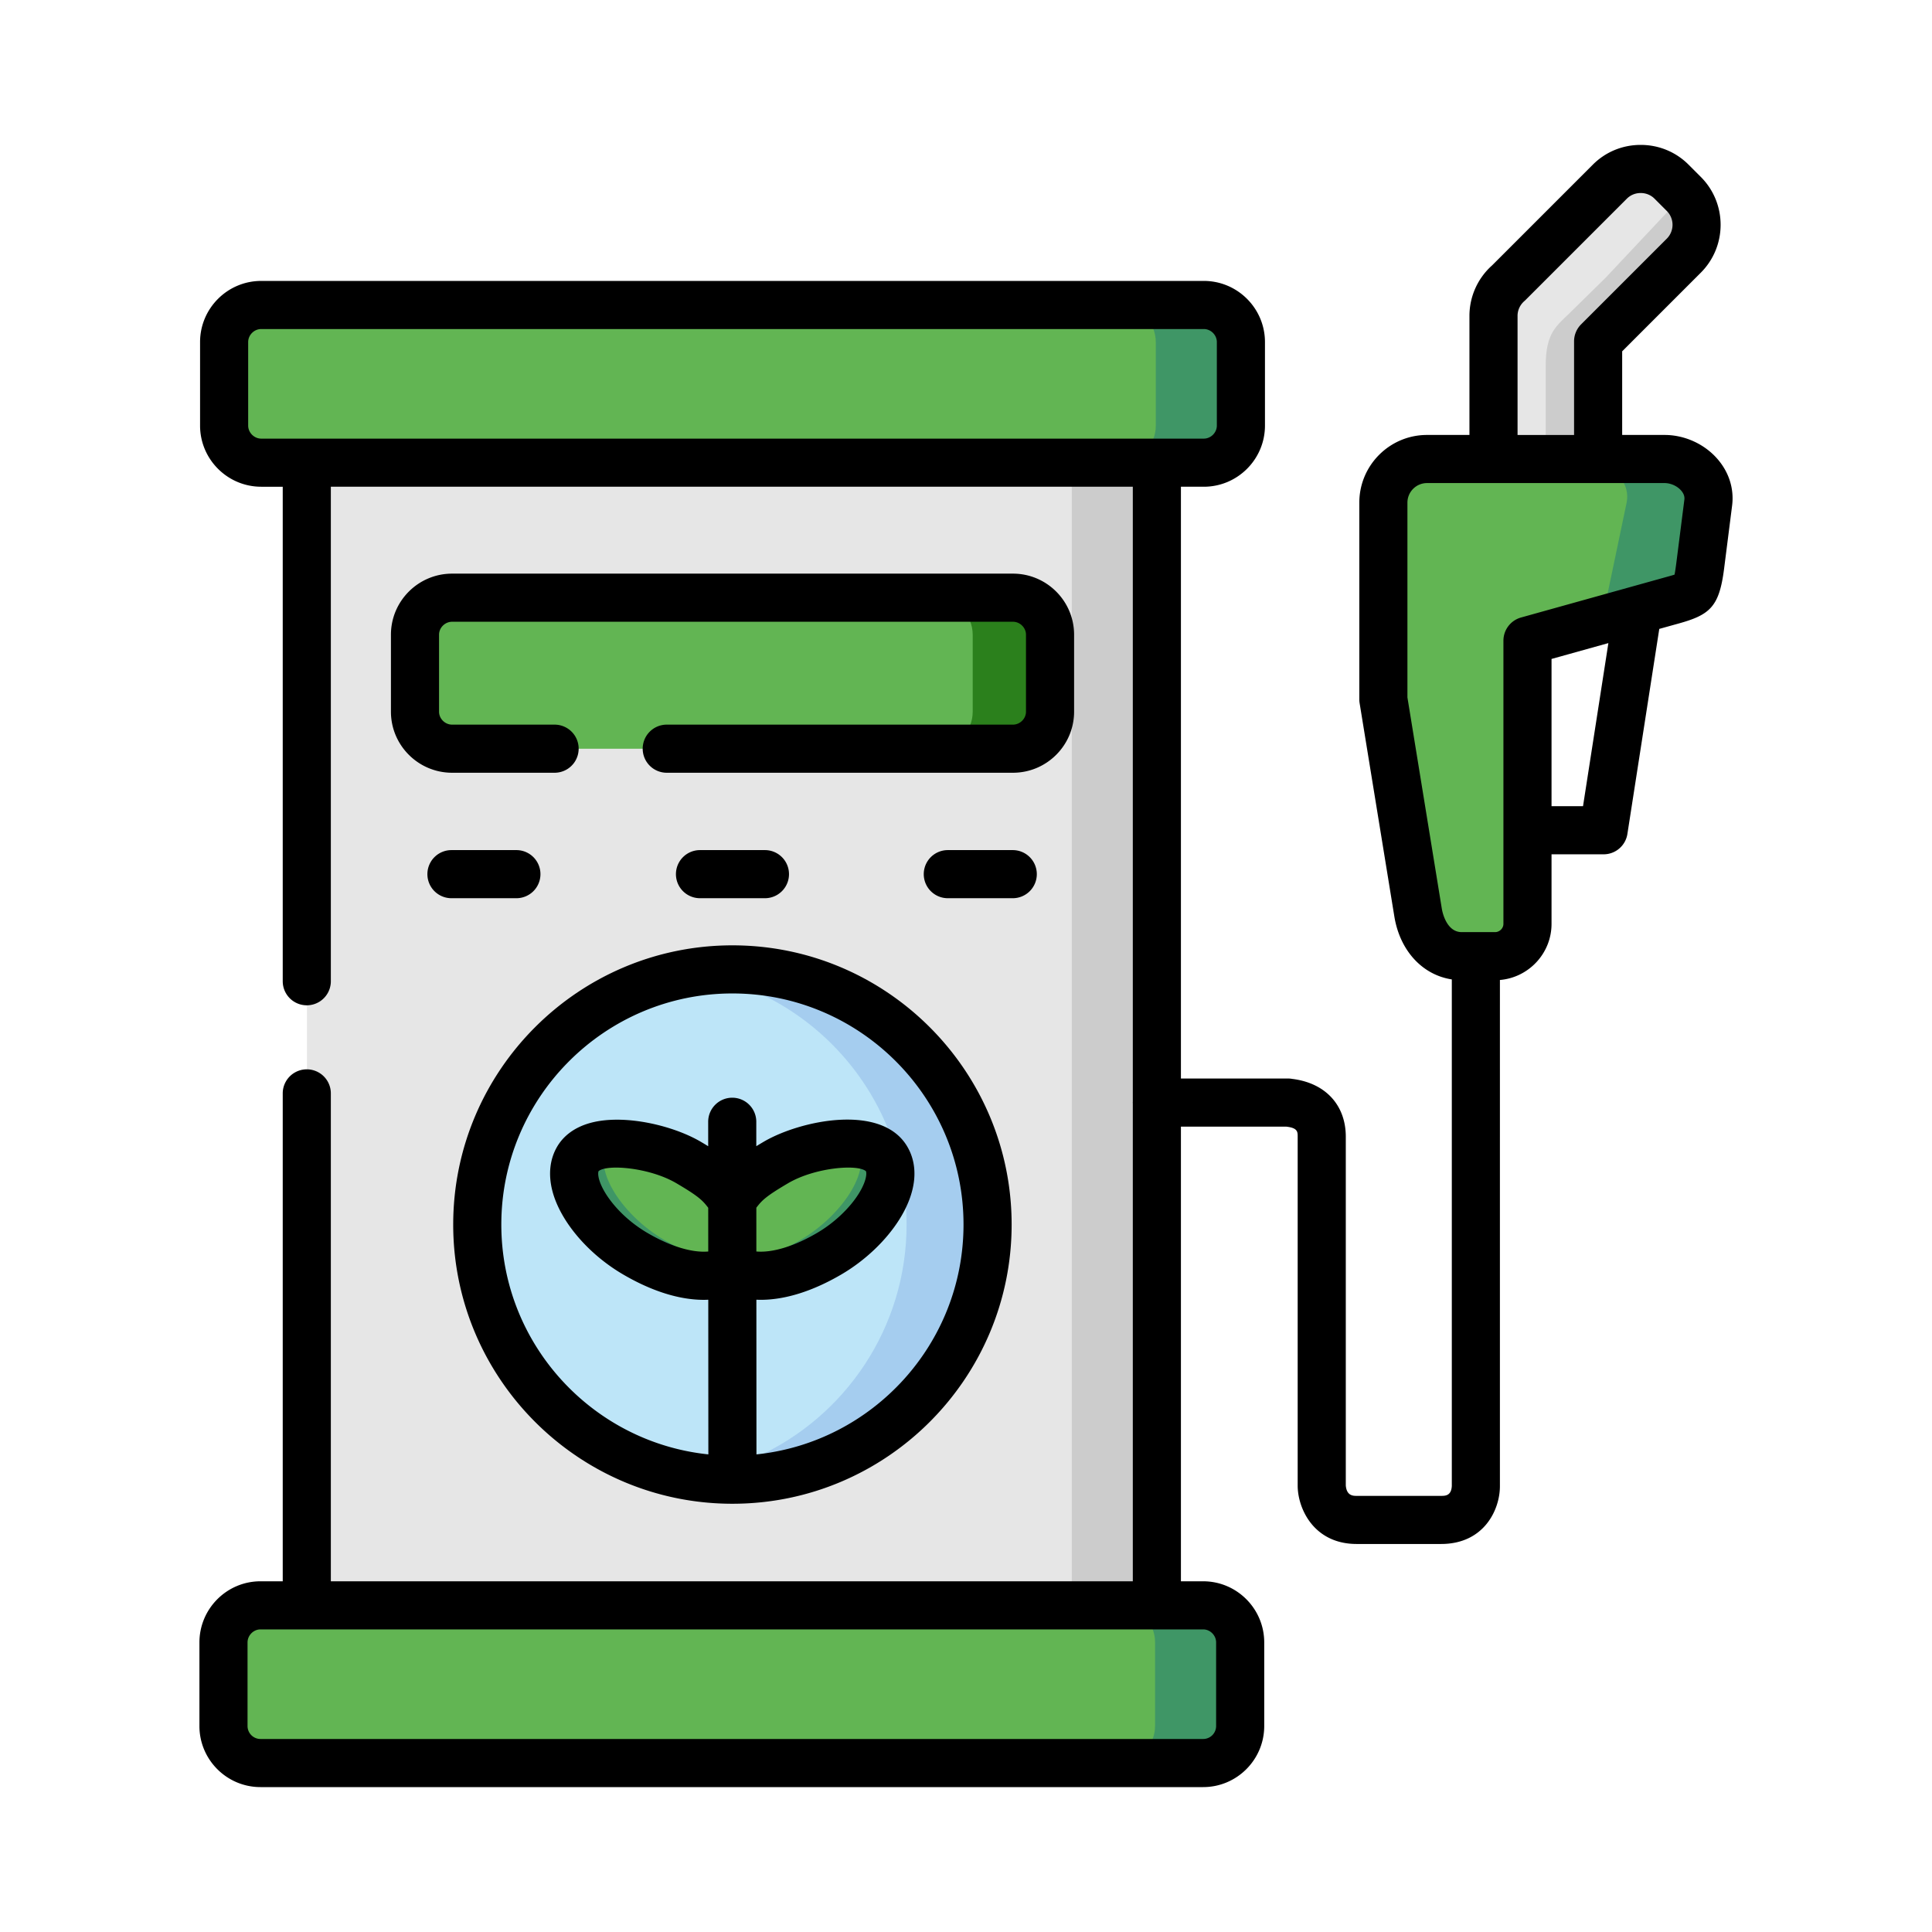 <svg xmlns="http://www.w3.org/2000/svg" version="1.1" xmlns:xlink="http://www.w3.org/1999/xlink" width="512" height="512" x="0" y="0" viewBox="0 0 512 512" style="enable-background:new 0 0 512 512" xml:space="preserve"><g transform="matrix(0.85,0,0,0.85,38.4,38.4)"><path d="M420.42 53.335v54.739h32.609v-46.78l26.711-26.711c5.297-5.296 5.297-13.942 0-19.239l-3.835-3.835c-5.269-5.269-13.944-5.269-19.212 0l-31.578 31.577c-2.861 2.49-4.695 6.184-4.695 10.249z" style="fill-rule:evenodd;clip-rule:evenodd;" fill="#e6e6e6" data-original="#e6e6e6"></path><path d="m479.826 15.431-24.422 25.995-11.078 10.879c-4.18 4.094-7.588 6.241-7.588 16.547v39.223h16.291v-46.78l26.711-26.711c5.268-5.269 5.297-13.858.086-19.153z" style="fill-rule:evenodd;clip-rule:evenodd;" fill="#cccccc" data-original="#cccccc"></path><path d="M50.526 74.535v405.329h264.967V74.535z" style="fill-rule:evenodd;clip-rule:evenodd;" fill="#e6e6e6" data-original="#e6e6e6"></path><path d="M36.095 455.287c-6.355 0-11.537 5.21-11.537 11.566v26.052c0 6.356 5.182 11.538 11.537 11.538h293.827c6.355 0 11.538-5.182 11.538-11.538v-26.052c0-6.356-5.183-11.566-11.538-11.566H36.095zM24.758 61.523v26.024c0 6.355 5.21 11.566 11.566 11.566h293.798c6.355 0 11.566-5.211 11.566-11.566V61.523c0-6.355-5.211-11.566-11.566-11.566H36.324c-6.356 0-11.566 5.21-11.566 11.566zM84.25 176.727c0 6.355 5.211 11.537 11.567 11.537H270.63c6.357 0 11.566-5.183 11.566-11.537v-23.992c0-6.355-5.209-11.538-11.566-11.538H95.818c-6.356 0-11.567 5.183-11.567 11.538v23.992zM386.094 111.567v61.322l10.822 66.477c1.203 7.357 6.126 13.57 13.6 13.57h10.39c5.555 0 10.107-4.523 10.107-10.077v-88.263l34.411-9.591 9.535-2.662c8.186-2.261 8.73-2.09 9.877-10.964l2.52-19.812c.944-7.416-6.1-13.599-13.6-13.599h-74.064c-7.5 0-13.598 6.127-13.598 13.599z" style="fill-rule:evenodd;clip-rule:evenodd;" fill="#62b553" data-original="#62b553"></path><path d="M315.178 61.523v26.024c0 6.355-5.211 11.566-11.566 11.566h26.511c6.355 0 11.566-5.211 11.566-11.566V61.523c0-6.355-5.211-11.566-11.566-11.566h-26.511c6.355 0 11.566 5.21 11.566 11.566z" style="fill-rule:evenodd;clip-rule:evenodd;" fill="#3f9666" data-original="#3f9666"></path><path d="M288.982 99.113v356.174H315.493V99.113h-11.882z" style="fill-rule:evenodd;clip-rule:evenodd;" fill="#cccccc" data-original="#cccccc"></path><path d="M314.948 466.853v26.052c0 6.356-5.182 11.538-11.537 11.538h26.511c6.355 0 11.538-5.182 11.538-11.538v-26.052c0-6.356-5.183-11.566-11.538-11.566H303.411c6.356 0 11.537 5.21 11.537 11.566z" style="fill-rule:evenodd;clip-rule:evenodd;" fill="#3f9666" data-original="#3f9666"></path><path d="M246.523 141.197c6.356 0 11.567 5.183 11.567 11.538v23.992c0 6.355-5.21 11.537-11.567 11.537h24.107c6.357 0 11.566-5.183 11.566-11.537v-23.992c0-6.355-5.209-11.538-11.566-11.538h-24.107z" style="fill-rule:evenodd;clip-rule:evenodd;" fill="#2b801c" data-original="#2b801c"></path><path d="M183.195 257.059c-43.918 0-79.534 35.614-79.534 79.532 0 43.917 35.616 79.531 79.534 79.531 43.918 0 79.534-35.614 79.534-79.531 0-43.918-35.616-79.532-79.534-79.532z" style="fill-rule:evenodd;clip-rule:evenodd;" fill="#bde5f8" data-original="#bde5f8"></path><path d="M135.04 316.091c-4.61 7.846 4.866 21.96 17.808 29.546 12.94 7.587 23.504 8.417 30.318 4.953 6.814 3.464 17.32 2.634 30.263-4.953 12.938-7.586 22.416-21.7 17.808-29.546-4.609-7.843-24.422-4.751-34.472 1.146-10.05 5.899-10.306 7.387-13.628 11.567-3.291-4.18-3.578-5.668-13.627-11.567-10.049-5.897-29.889-8.989-34.47-1.146z" style="fill-rule:evenodd;clip-rule:evenodd;" fill="#62b553" data-original="#62b553"></path><path d="M170.569 258.061c37.935 6.069 66.908 38.907 66.908 78.53 0 32.235-19.183 59.978-46.753 72.488l.029 6.671c40.367-3.779 71.975-37.79 71.975-79.159 0-43.918-35.616-79.532-79.534-79.532-4.294 0-8.502.344-12.625 1.002z" style="fill-rule:evenodd;clip-rule:evenodd;" fill="#a5cdef" data-original="#a5cdef"></path><path d="M222.16 311.94c4.58 7.815-4.895 21.93-17.837 29.518-4.896 2.89-9.476 4.809-13.628 5.869v5.181c6.185.344 13.886-1.689 22.733-6.871 12.938-7.586 22.416-21.7 17.808-29.546-1.604-2.747-5.068-4.15-9.334-4.551.086.115.172.258.258.4zM144.172 311.94c-4.607 7.815 4.896 21.93 17.809 29.518 4.924 2.89 9.503 4.809 13.626 5.869v5.181c-6.155.344-13.856-1.689-22.703-6.871-12.939-7.586-22.417-21.7-17.836-29.546 1.631-2.747 5.096-4.15 9.361-4.551-.085.115-.169.258-.257.4zM461.961 111.567l-6.355 30.375c-.373 2.864-.688 4.781-1.203 6.127l3.037-.83 7.985-2.233 7.988-2.233 1.547-.429c8.186-2.261 8.73-2.09 9.877-10.964l2.52-19.812c.944-7.416-6.1-13.599-13.6-13.599H448.363c1.574 0 3.178.286 4.666.801 5.641 1.917 10.134 7.042 8.932 12.797z" style="fill-rule:evenodd;clip-rule:evenodd;" fill="#3f9666" data-original="#3f9666"></path><path d="M490.195 97.814c-4.07-4.623-10.196-7.382-16.385-7.382h-13.23V64.355l24.52-24.521c8.229-8.229 8.229-21.619.001-29.849l-3.838-3.839C477.297 2.183 472.001 0 466.352 0c-5.65 0-10.945 2.183-14.91 6.148L420.02 37.569a21.09 21.09 0 0 0-7.059 15.719v37.143H399.73c-11.636 0-21.103 9.466-21.103 21.101v61.337c0 .404.032.807.098 1.205l10.825 66.497c1.749 10.7 8.777 18.217 17.914 19.61v157.934c-.154 3.085-2.078 3.085-3.353 3.085h-26.289c-1.103 0-3.145 0-3.411-3.245V309.233c0-9.867-6.337-16.747-16.648-18.028a7.5 7.5 0 0 0-1.362-.125h-33.393V106.576h7.135c10.514 0 19.067-8.554 19.067-19.069V61.478c0-10.515-8.554-19.069-19.067-19.069H36.268c-10.514 0-19.068 8.555-19.068 19.069v26.029c0 10.515 8.554 19.069 19.068 19.069h6.705v154.177a7.5 7.5 0 0 0 15 0V106.576h250.035v191.715c-.004.097-.015.192-.015.29 0 .098.011.193.015.29v148.961H57.973V295.717a7.5 7.5 0 0 0-15 0v152.116h-6.934c-10.498 0-19.039 8.554-19.039 19.069v26.058C17 503.458 25.541 512 36.039 512h293.9c10.5 0 19.042-8.542 19.042-19.04v-26.058c0-10.515-8.542-19.069-19.042-19.069h-6.932V306.081h32.822l.042.005c3.539.399 3.539 1.612 3.539 3.147v108.954c0 .068.001.136.003.203.194 7.16 5.257 17.811 18.408 17.811h26.289c13.465 0 18.352-10.76 18.352-17.993V260.36c9.002-.771 16.094-8.32 16.094-17.503v-21.68h16.24a7.5 7.5 0 0 0 7.412-6.348l9.939-63.927 4.863-1.356.848-.233c10.018-2.751 12.947-5.178 14.477-17.018l2.517-19.813c.675-5.284-.98-10.493-4.657-14.668zM32.199 87.507V61.478c0-2.206 1.863-4.069 4.068-4.069h293.875c2.205 0 4.067 1.864 4.067 4.069v26.029c0 2.206-1.862 4.069-4.067 4.069H36.268c-2.205 0-4.069-1.863-4.069-4.069zm301.783 379.394v26.058a4.045 4.045 0 0 1-4.042 4.04H36.04a4.045 4.045 0 0 1-4.039-4.04v-26.058c0-2.206 1.85-4.069 4.039-4.069h293.9c2.191 0 4.042 1.864 4.042 4.069zm27.403-173.924zm66.576-239.688c0-1.747.773-3.421 2.121-4.593.131-.114.258-.232.381-.355l31.586-31.585c1.13-1.131 2.658-1.754 4.303-1.754s3.174.623 4.305 1.754l3.837 3.838a6.113 6.113 0 0 1 0 8.636l-26.718 26.718a7.5 7.5 0 0 0-2.195 5.303v29.183h-17.619V53.289zm20.412 152.887h-9.816v-45.909l17.723-4.941-7.907 50.85zm31.6-95.589-2.517 19.801c-.09.695-.317 2.459-.547 3.591-.795.257-1.958.576-3.024.869l-44.842 12.5a7.501 7.501 0 0 0-5.486 7.225v88.284c0 1.398-1.195 2.58-2.609 2.58h-10.393c-4.87 0-6.08-6.539-6.201-7.279l-10.727-65.893v-60.731a6.108 6.108 0 0 1 6.103-6.101h74.08c1.887 0 3.9.901 5.128 2.296.811.919 1.16 1.881 1.035 2.858z" fill="#000000" opacity="1" data-original="#000000"></path><path d="M289.703 176.708v-23.997c0-10.499-8.555-19.04-19.069-19.04H95.776c-10.514 0-19.068 8.542-19.068 19.04v23.997c0 10.499 8.554 19.04 19.068 19.04h31.959a7.5 7.5 0 0 0 0-15H95.776c-2.205 0-4.068-1.85-4.068-4.04v-23.997c0-2.19 1.863-4.04 4.068-4.04h174.858c2.206 0 4.069 1.85 4.069 4.04v23.997c0 2.19-1.863 4.04-4.069 4.04H162.701a7.5 7.5 0 0 0-7.5 7.5 7.5 7.5 0 0 0 7.5 7.5h107.933c10.514 0 19.069-8.542 19.069-19.04zM183.175 423.659h.006c47.998-.003 87.048-39.052 87.048-87.049 0-48-39.052-87.051-87.053-87.051S96.123 288.61 96.123 336.61c-.001 47.998 39.051 87.049 87.052 87.049zm7.464-78.651-.007-13.65c1.741-2.269 2.935-3.543 9.913-7.639 8.442-4.954 21.734-5.979 24.255-3.742.305.71.143 3.191-2.254 7.026-2.846 4.554-7.677 9.109-12.921 12.184-7.218 4.231-13.962 6.252-18.986 5.821zm-15.007-13.628.007 13.634c-5.04.434-11.797-1.589-19.025-5.827-8.267-4.846-13.826-12.125-15.047-16.812-.304-1.17-.286-2.022-.121-2.409 2.541-2.22 15.826-1.187 24.244 3.753 7.004 4.111 8.211 5.394 9.942 7.661zm7.543-66.821c39.73 0 72.053 32.322 72.053 72.051 0 37.197-28.336 67.897-64.557 71.659l-.024-48.227c.446.019.893.035 1.346.035 7.614 0 16.225-2.678 25.217-7.95 7.344-4.306 13.925-10.565 18.056-17.174 5.23-8.369 6.093-16.412 2.43-22.648-7.969-13.559-33.363-8.199-44.743-1.522-.839.492-1.601.953-2.331 1.399l-.004-7.621a7.5 7.5 0 0 0-7.5-7.496h-.004a7.5 7.5 0 0 0-7.496 7.504l.004 7.619c-.732-.449-1.498-.911-2.34-1.405-8.604-5.051-23.718-8.65-34.118-5.932-6.113 1.598-9.155 4.946-10.621 7.455-2.311 3.932-2.827 8.721-1.492 13.849 2.443 9.384 11.07 19.58 21.977 25.973 9 5.277 17.618 7.957 25.244 7.957.463 0 .919-.016 1.375-.036l.024 48.218c-36.217-3.765-64.549-34.463-64.549-71.658 0-39.729 32.323-72.05 72.053-72.05zM278.077 227.365a7.5 7.5 0 0 0-7.5-7.5H250.33a7.5 7.5 0 0 0 0 15h20.247a7.5 7.5 0 0 0 7.5-7.5zM123.323 227.365a7.5 7.5 0 0 0-7.5-7.5H95.576a7.5 7.5 0 0 0 0 15h20.247a7.5 7.5 0 0 0 7.5-7.5zM193.314 234.865a7.5 7.5 0 0 0 0-15h-20.248a7.5 7.5 0 0 0 0 15h20.248z" fill="#000000" opacity="1" data-original="#000000"></path></g></svg>